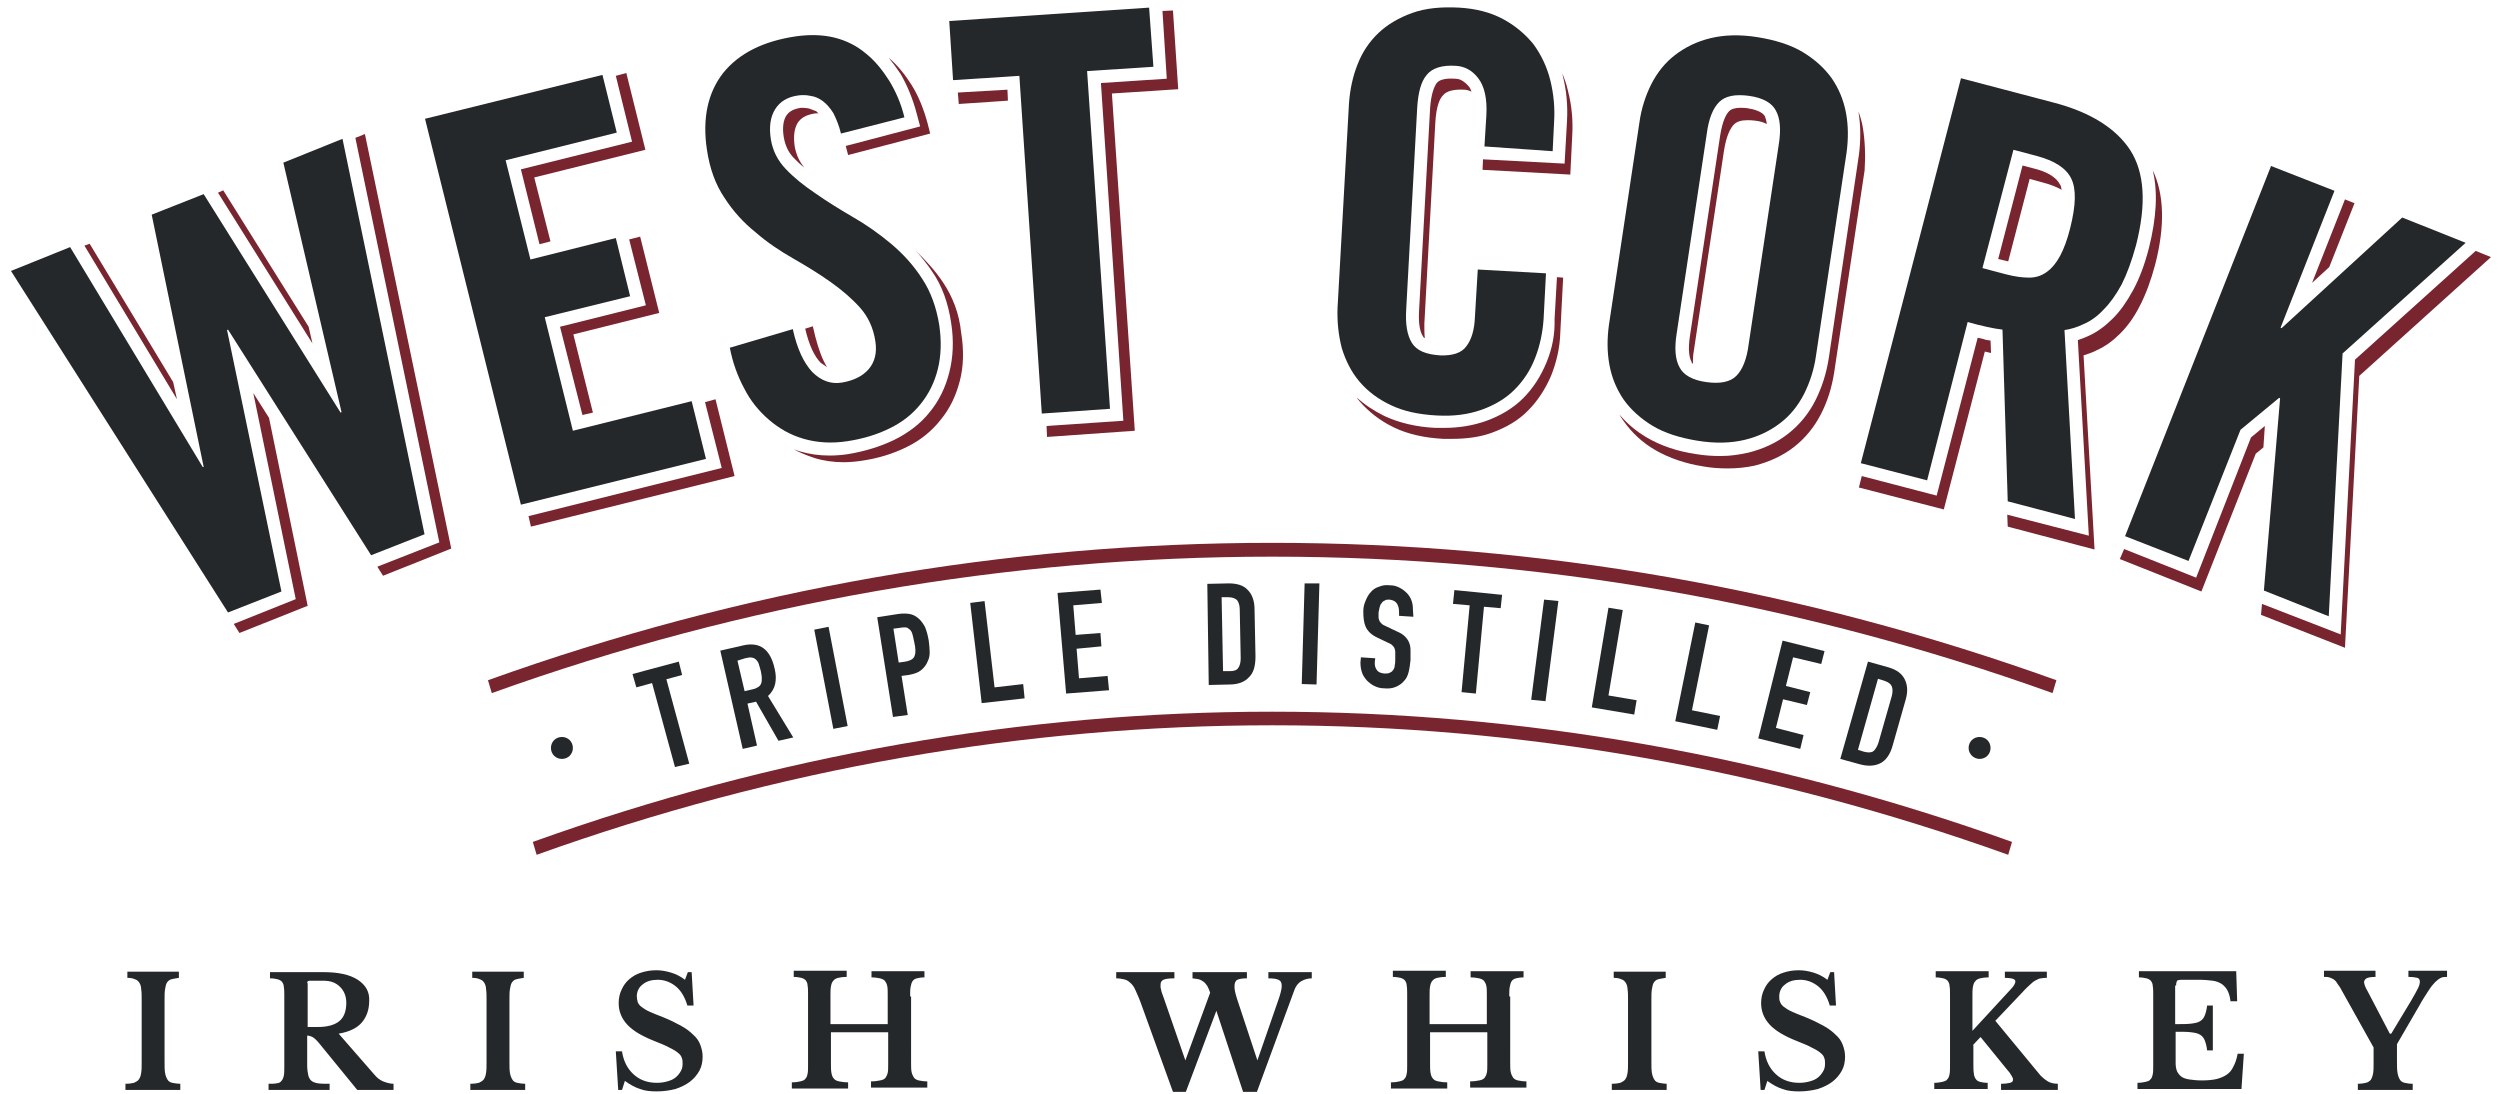 <?xml version="1.0" encoding="utf-8"?>
<!-- Generator: Adobe Illustrator 27.1.1, SVG Export Plug-In . SVG Version: 6.00 Build 0)  -->
<svg version="1.1" id="Layer_1" xmlns="http://www.w3.org/2000/svg" xmlns:xlink="http://www.w3.org/1999/xlink" x="0px" y="0px"
	 viewBox="0 0 524.1 229.4" style="enable-background:new 0 0 524.1 229.4;" xml:space="preserve">
<style type="text/css">
	.Drop_x0020_Shadow{fill:none;}
	.Round_x0020_Corners_x0020_2_x0020_pt{fill:#FFFFFF;stroke:#000000;stroke-miterlimit:10;}
	.Live_x0020_Reflect_x0020_X{fill:none;}
	.Bevel_x0020_Soft{fill:url(#SVGID_1_);}
	.Dusk{fill:#FFFFFF;}
	.Foliage_GS{fill:#FFDD00;}
	.Pompadour_GS{fill-rule:evenodd;clip-rule:evenodd;fill:#44ADE2;}
	.st0{fill:#79252F;}
	.st1{fill:#25282A;}
</style>
<linearGradient id="SVGID_1_" gradientUnits="userSpaceOnUse" x1="0" y1="0" x2="0.707" y2="0.707">
	<stop  offset="0" style="stop-color:#DEDFE3"/>
	<stop  offset="0.174" style="stop-color:#D8D9DD"/>
	<stop  offset="0.352" style="stop-color:#C9CACD"/>
	<stop  offset="0.532" style="stop-color:#B4B5B8"/>
	<stop  offset="0.714" style="stop-color:#989A9C"/>
	<stop  offset="0.895" style="stop-color:#797C7E"/>
	<stop  offset="1" style="stop-color:#656B6C"/>
</linearGradient>
<g>
	<path class="st0" d="M111.7,176.5l0.8,2.7c100.9-36.2,207.6-36.2,308.5,0l0.8-2.7C320.3,140.1,213.1,140.1,111.7,176.5"/>
	<polygon class="st1" points="141.5,160.8 136.7,143.2 133.4,144.1 132.6,141.3 142.3,138.7 143,141.5 139.7,142.4 144.5,160.1 
		141.5,160.8 	"/>
	<path class="st1" d="M155.7,157l-4.7-20.6l4.8-1.1c3.5-0.8,5.7,0.8,6.6,4.9c0.3,1.2,0.3,2.3,0.1,3.2c-0.2,0.9-0.7,1.8-1.5,2.5
		l5.3,8.7l-3.1,0.7l-4.7-8.2l-1.8,0.4l2,8.8L155.7,157L155.7,157z M154.6,138.5l1.5,6.4l1.7-0.4c0.5-0.1,0.9-0.3,1.2-0.5
		c0.3-0.2,0.5-0.5,0.6-0.8c0.1-0.3,0.1-0.7,0.1-1.1c0-0.4-0.1-0.9-0.2-1.4c-0.1-0.5-0.3-1-0.4-1.4c-0.1-0.4-0.3-0.7-0.6-1
		c-0.5-0.5-1.2-0.6-2.3-0.3L154.6,138.5L154.6,138.5z"/>
	<polygon class="st1" points="174.7,152.8 170.7,132 173.7,131.4 177.7,152.2 174.7,152.8 	"/>
	<path class="st1" d="M187.2,150.3l-3.3-20.9l4.5-0.7c0.8-0.1,1.6-0.1,2.2,0c0.7,0.1,1.3,0.4,1.9,0.9c0.6,0.5,1,1.1,1.4,1.8
		c0.3,0.7,0.6,1.7,0.8,2.9c0.1,0.9,0.2,1.7,0.2,2.4c0,0.7-0.1,1.3-0.4,1.9c-0.3,0.8-0.8,1.4-1.4,1.9c-0.6,0.5-1.5,0.8-2.6,1
		l-1.5,0.2l1.3,8.2L187.2,150.3L187.2,150.3z M187.3,131.8l1.1,7.1l1.4-0.2c0.6-0.1,1.1-0.3,1.4-0.5c0.3-0.2,0.5-0.5,0.6-0.9
		c0.1-0.3,0.1-0.7,0.1-1.1c0-0.4-0.1-0.9-0.2-1.4c-0.1-0.5-0.2-1-0.3-1.4c-0.1-0.4-0.2-0.8-0.4-1.1c-0.2-0.3-0.5-0.5-0.8-0.7
		c-0.3-0.1-0.8-0.1-1.4,0L187.3,131.8L187.3,131.8z"/>
	<polygon class="st1" points="205.8,147.4 203.4,126.4 206.4,126 208.5,144.1 214.5,143.4 214.8,146.4 205.8,147.4 	"/>
	<polygon class="st1" points="223.5,145.4 221.7,124.3 230.7,123.6 231,126.4 225,126.9 225.5,133.1 230.7,132.7 230.9,135.5 
		225.7,136 226.2,142.2 232.2,141.7 232.5,144.7 223.5,145.4 	"/>
	<path class="st1" d="M253.4,143.6l-0.3-21.2l4.5-0.1c1.7,0,3.1,0.4,4,1.4c0.9,0.9,1.4,2.3,1.4,4l0.2,9.9c0,2-0.4,3.5-1.4,4.4
		c-0.9,1-2.3,1.5-4.1,1.5L253.4,143.6L253.4,143.6z M256.1,125.2l0.3,15.5l1.4,0c0.9,0,1.5-0.2,1.8-0.7c0.3-0.4,0.5-1.1,0.5-2
		l-0.2-10.2c0-0.8-0.2-1.5-0.5-1.9c-0.3-0.4-1-0.7-1.9-0.7L256.1,125.2L256.1,125.2z"/>
	<polygon class="st1" points="272.9,143.4 273.5,122.3 276.6,122.3 276,143.5 272.9,143.4 	"/>
	<path class="st1" d="M296.3,129.3l-3-0.2l0-0.7c0-0.7-0.1-1.3-0.4-1.8c-0.3-0.5-0.8-0.8-1.6-0.9c-0.4,0-0.8,0-1,0.2
		c-0.3,0.1-0.5,0.3-0.7,0.6c-0.2,0.2-0.3,0.5-0.4,0.9c-0.1,0.3-0.1,0.7-0.2,1c0,0.4,0,0.8,0,1c0,0.3,0.1,0.5,0.2,0.8
		c0.1,0.2,0.3,0.4,0.5,0.6c0.2,0.2,0.5,0.3,0.9,0.5l2.3,1.1c0.7,0.3,1.2,0.6,1.6,1c0.4,0.4,0.7,0.8,0.9,1.3c0.2,0.5,0.3,1,0.3,1.6
		c0,0.6,0,1.3,0,2.1c-0.1,0.9-0.2,1.7-0.4,2.5c-0.2,0.8-0.5,1.4-1,1.9c-0.4,0.5-1,0.9-1.7,1.2c-0.7,0.3-1.5,0.4-2.5,0.3
		c-0.7,0-1.4-0.2-2-0.5c-0.6-0.3-1.1-0.7-1.6-1.2c-0.4-0.5-0.8-1-1-1.7c-0.2-0.6-0.3-1.3-0.3-2l0.1-1.1l3,0.2l-0.1,0.9
		c0,0.6,0.1,1.1,0.4,1.5c0.3,0.5,0.8,0.7,1.6,0.8c0.5,0,0.9,0,1.2-0.2c0.3-0.1,0.5-0.3,0.7-0.6c0.2-0.3,0.3-0.6,0.3-1
		c0.1-0.4,0.1-0.8,0.1-1.3c0-0.6,0-1,0-1.4c0-0.4-0.1-0.6-0.2-0.9c-0.1-0.2-0.3-0.4-0.5-0.6c-0.2-0.2-0.5-0.3-0.9-0.5l-2.1-1
		c-1.3-0.6-2.1-1.4-2.5-2.3c-0.4-0.9-0.5-2-0.5-3.3c0-0.8,0.2-1.5,0.5-2.2c0.3-0.7,0.6-1.3,1.1-1.8c0.4-0.5,1-0.9,1.7-1.1
		c0.7-0.3,1.4-0.4,2.3-0.3c0.8,0,1.4,0.2,2,0.5s1.1,0.7,1.6,1.2c0.9,1,1.2,2.1,1.2,3.3L296.3,129.3L296.3,129.3z"/>
	<polygon class="st1" points="306.4,145.1 308.1,126.9 304.6,126.6 304.9,123.7 314.9,124.7 314.6,127.5 311.1,127.2 309.4,145.4 
		306.4,145.1 	"/>
	<polygon class="st1" points="321,146.7 323.7,125.7 326.7,126 324,147 321,146.7 	"/>
	<polygon class="st1" points="333.7,148.3 337.2,127.4 340.2,127.9 337.2,145.8 343.1,146.8 342.6,149.8 333.7,148.3 	"/>
	<polygon class="st1" points="351.2,151.2 355.4,130.5 358.3,131.1 354.7,148.9 360.6,150.1 360,153 351.2,151.2 	"/>
	<polygon class="st1" points="368.6,154.8 373.7,134.3 382.5,136.5 381.8,139.2 375.9,137.8 374.4,143.8 379.5,145.1 378.8,147.8 
		373.8,146.6 372.3,152.6 378.1,154.1 377.4,157 368.6,154.8 	"/>
	<path class="st1" d="M385.8,159.1l5.8-20.4l4.3,1.2c1.7,0.5,2.8,1.3,3.4,2.5c0.6,1.2,0.7,2.6,0.2,4.3l-2.7,9.5
		c-0.5,1.9-1.4,3.2-2.6,3.8c-1.2,0.6-2.6,0.7-4.4,0.2L385.8,159.1L385.8,159.1z M393.7,142.3l-4.2,14.9l1.3,0.4
		c0.8,0.2,1.5,0.2,1.9-0.1s0.8-0.9,1.1-1.8l2.8-9.8c0.2-0.8,0.2-1.5,0-2c-0.2-0.5-0.7-0.9-1.6-1.2L393.7,142.3L393.7,142.3z"/>
	<path class="st0" d="M266.7,113.8c-55.9,0-111.2,9.7-164.4,28.8l0.8,2.7c52.9-19,108-28.6,163.6-28.6c55.7,0,110.7,9.6,163.6,28.6
		l0.8-2.7C378,123.5,322.7,113.8,266.7,113.8"/>
	<path class="st1" d="M117.8,159.1c1.3,0,2.3-1,2.3-2.3c0-1.3-1-2.3-2.3-2.3c-1.3,0-2.3,1-2.3,2.3
		C115.5,158.1,116.5,159.1,117.8,159.1"/>
	<path class="st1" d="M415,159.1c1.3,0,2.3-1,2.3-2.3c0-1.3-1-2.3-2.3-2.3c-1.3,0-2.3,1-2.3,2.3C412.7,158.1,413.8,159.1,415,159.1"
		/>
	<polygon class="st0" points="36.3,80.1 18.8,51.1 17.7,51.5 37.1,83.7 36.3,80.1 	"/>
	<polygon class="st0" points="62,125.6 49,130.8 50.2,132.7 64.5,127 56.4,87.6 53.1,82.4 62,125.6 	"/>
	<polygon class="st0" points="74.5,28.9 92.1,113.7 79.1,118.8 80.3,120.7 94.6,115 76.5,28.1 74.5,28.9 	"/>
	<polygon class="st0" points="64.7,68.5 46.8,39.9 45.7,40.4 65.5,72 64.7,68.5 	"/>
	<polygon class="st0" points="147.8,84.3 151.3,98.1 110.8,108.2 111.3,110.4 154,99.8 150,83.7 147.8,84.3 	"/>
	<polygon class="st0" points="109.2,35.5 113.1,51.2 115.4,50.6 112,37.2 135.3,31.4 131.3,15.3 129.1,15.9 132.5,29.7 109.2,35.5 	
		"/>
	<polygon class="st0" points="117.4,68.5 122.1,87 124.3,86.5 120.2,70.1 138.2,65.6 134.2,49.6 131.9,50.2 135.4,64 117.4,68.5 	
		"/>
	<path class="st0" d="M197.7,59.2c-1.6-2.4-3.6-4.6-5.7-6.6c1.2,1.3,2.4,2.8,3.4,4.3c2.1,3,3.4,6.7,4,10.8c0.6,3.8,0.4,7.3-0.4,10.4
		c-0.8,3.2-2.2,6-4.1,8.3c-1.9,2.4-4.4,4.3-7.4,5.8c-2.9,1.4-6.1,2.4-9.7,3c-1.3,0.2-2.6,0.3-3.9,0.3c-2.2,0-4.3-0.3-6.3-0.9
		c-0.4-0.1-0.8-0.3-1.2-0.4c1.3,0.7,2.8,1.3,4.3,1.8c1.9,0.6,4,0.9,6.1,0.9c1.2,0,2.5-0.1,3.8-0.3c3.5-0.5,6.7-1.5,9.5-2.9
		c2.9-1.4,5.3-3.4,7.1-5.7c1.9-2.3,3.2-5,4-8.1c0.8-3,0.9-6.5,0.3-10.1C201.1,65.7,199.7,62.2,197.7,59.2"/>
	<path class="st0" d="M169.4,22.7c-0.6-0.1-1.1-0.1-1.5-0.1c-2,0.3-2.7,1.1-3.1,1.7c-0.6,1-0.8,2.5-0.5,4.4c0.3,1.8,1,3.4,2.4,4.7
		c0.6,0.6,1.2,1.2,1.9,1.7c-1.1-1.3-1.7-2.8-2-4.4c-0.3-2.1-0.1-3.7,0.6-4.9c0.7-1.1,1.8-1.7,3.5-2c0.3,0,0.6-0.1,0.9,0
		c-0.2-0.2-0.4-0.4-0.5-0.5C170.4,23.1,169.9,22.8,169.4,22.7"/>
	<path class="st0" d="M192.2,23.9l0.7,2.6l-15.6,4.1l0.5,1.9l17.2-4.5l-0.5-2c-0.8-3-1.9-5.8-3.4-8.2c-1.4-2.2-3-4.2-4.8-5.7
		c0.9,1.1,1.7,2.2,2.5,3.4C190.2,17.9,191.4,20.8,192.2,23.9"/>
	<path class="st0" d="M173.4,77c-1-1.6-1.8-3.8-2.5-6.5l-0.5-2.1l-1.6,0.5c0.8,3.4,1.9,5.8,3.3,7.2C172.6,76.4,173,76.7,173.4,77"/>
	<path class="st0" d="M305.1,16.5c-1.4-0.1-3.2,0-3.9,0.9c-0.5,0.7-1.2,2.2-1.4,5.4l-2.3,42.2c-0.2,3.2,0.3,4.7,0.8,5.5
		c0.1,0.2,0.2,0.3,0.4,0.4c-0.1-0.9-0.1-1.8-0.1-3l2.3-42.2c0.2-3.4,0.9-5,1.6-5.7c0.7-0.9,2.2-1.3,4.4-1.2c0.6,0,1.1,0.2,1.6,0.4
		c-0.2-0.5-0.4-0.9-0.6-1.1C306.7,16.7,305.7,16.5,305.1,16.5"/>
	<path class="st0" d="M327.4,15.1c0.1,0.2,0.2,0.5,0.2,0.7c0.8,3.1,1.1,6.3,0.9,9.7l-0.5,8.8l-17.1-0.9l-0.1,2.2l18.4,1l0.4-8.1
		c0.2-3.3-0.1-6.4-0.9-9.5C328.4,17.6,327.9,16.3,327.4,15.1"/>
	<path class="st0" d="M324.2,76c-1.2,2.9-2.8,5.4-4.9,7.5c-2.1,2.1-4.8,3.7-7.9,4.8c-2.6,0.9-5.5,1.4-8.6,1.4c-0.6,0-1.2,0-1.9,0
		c-4.1-0.2-7.7-1.1-10.7-2.5c-2.2-1.1-4.2-2.4-5.8-3.9c0.2,0.3,0.4,0.6,0.6,0.8c1.9,2.2,4.3,4.1,7.2,5.5c2.9,1.4,6.4,2.2,10.4,2.4
		c0.6,0,1.3,0,1.9,0c3,0,5.9-0.4,8.3-1.3c3-1.1,5.6-2.6,7.6-4.7c2-2,3.6-4.5,4.8-7.3c1.1-2.8,1.8-5.7,1.9-8.9l0.6-11.6l-1.3-0.1
		l-0.5,8.8C326,70.1,325.4,73.1,324.2,76"/>
	<path class="st0" d="M390.5,26.6c-0.2-1.1-0.5-2.2-0.9-3.2c0.5,2.9,0.5,6,0.1,9.1L383.4,75c-0.5,3.2-1.4,6.1-2.8,8.9
		c-1.4,2.8-3.4,5.2-5.7,7c-2.4,1.9-5.2,3.2-8.4,4c-1.8,0.4-3.7,0.7-5.8,0.7c-1.6,0-3.3-0.1-5.1-0.4c-4.1-0.6-7.5-1.8-10.4-3.5
		c-2.2-1.3-4.1-2.9-5.7-4.8c0.3,0.5,0.5,0.9,0.9,1.4c1.7,2.4,3.9,4.5,6.7,6.1c2.8,1.6,6.2,2.8,10.1,3.4c1.7,0.3,3.4,0.4,5,0.4
		c2,0,3.9-0.2,5.7-0.6c3.1-0.8,5.9-2.1,8.2-3.9c2.3-1.8,4.2-4.1,5.6-6.8c1.4-2.7,2.3-5.6,2.8-8.7l6.4-42.5
		C391.1,32.6,391,29.6,390.5,26.6"/>
	<path class="st0" d="M444.5,69.9c1.5-1.5,2.9-3.4,4.1-5.8c1.2-2.3,2.3-5.2,3.2-8.6c2.1-8.1,1.9-14.8-0.5-19.8
		c1.1,4.5,0.8,9.9-0.8,16.3c-0.9,3.5-2,6.4-3.3,8.8c-1.3,2.4-2.7,4.4-4.2,5.9c-1.6,1.6-3.2,2.8-4.9,3.6c-0.8,0.4-1.6,0.7-2.5,1
		l2.3,41l-17.1-4.4l0.1,2.5l18.2,4.8l-2.3-40.7c0.9-0.3,1.9-0.6,2.8-1.1C441.4,72.6,443,71.4,444.5,69.9"/>
	<path class="st0" d="M415.9,71.1c-0.4-0.1-0.9-0.2-1.3-0.3l-8.6,33.1l-15.7-4.1l-0.6,2.4l17.8,4.6l8.6-33.1
		c0.4,0.1,0.9,0.2,1.3,0.3l-0.1-2.6C416.8,71.3,416.3,71.3,415.9,71.1"/>
	<polygon class="st0" points="471.9,91.7 460.4,121.1 445.3,115.1 444.4,117.2 461.5,124 472.9,95.1 474.5,93.8 474.8,89.3 
		471.9,91.7 	"/>
	<polygon class="st0" points="493.7,75.4 490.7,133 474.2,126.6 474,128.9 491.6,135.8 494.6,78.8 522.2,53.9 519,52.6 493.7,75.4 	
		"/>
	<polygon class="st0" points="488.3,56 493.6,42.6 491.6,41.8 484.7,59.3 488.3,56 	"/>
	<path class="st0" d="M428.4,38.3c1.5,0.4,2.8,0.9,3.8,1.5c-0.1-0.6-0.2-1-0.4-1.2c-0.7-1.4-2.6-2.6-5.5-3.3l-2.3-0.6l-5.1,19.6
		l2.1,0.5l4.5-17.3L428.4,38.3L428.4,38.3z"/>
	<path class="st0" d="M354.9,76.3c0-0.8,0-1.8,0.2-2.8l6.3-41.8c0.5-3.3,1.4-4.9,2.1-5.6c0.6-0.6,1.5-0.9,2.8-0.9
		c0.5,0,1.1,0,1.7,0.1c1,0.1,1.8,0.4,2.4,0.7c-0.1-0.8-0.3-1.3-0.4-1.6c-0.5-1-2.3-1.5-3.6-1.7c-0.5-0.1-1.1-0.1-1.6-0.1
		c-0.9,0-1.8,0.2-2.3,0.7c-0.6,0.6-1.4,2-1.9,5.2l-6.3,41.8c-0.5,3.2-0.1,4.8,0.3,5.5C354.6,76,354.7,76.1,354.9,76.3"/>
	<polygon class="st0" points="200.8,19.4 201,21.8 211.3,21.1 211.2,18.8 200.8,19.4 	"/>
	<polygon class="st0" points="243.7,2.3 244.6,16.5 230.8,17.4 235.5,88.2 219.4,89.3 219.5,91.6 237.9,90.3 233.1,19.6 247,18.7 
		245.9,2.2 243.7,2.3 	"/>
	<polygon class="st1" points="59.4,34.1 71.6,86.4 71.4,86.5 42.7,40.7 31.8,45 42.7,97.9 42.5,97.9 14.7,51.8 2.3,56.8 47.8,128.4 
		59,124 47.6,69.2 47.8,69.1 77.8,116.4 89,112 71.8,29.1 59.4,34.1 	"/>
	<polygon class="st1" points="109.2,105.8 89.1,24.9 126.3,15.7 129.3,27.8 106,33.6 111.2,54.4 129.1,49.9 132.1,62.1 114.2,66.5 
		120.1,90.3 145,84.1 148,96.2 109.2,105.8 	"/>
	<path class="st1" d="M176.3,28c-0.4-1.7-1-3.1-1.6-4.3c-0.7-1.1-1.4-1.9-2.2-2.5c-0.8-0.6-1.7-1-2.6-1.1c-0.9-0.2-1.7-0.2-2.5-0.1
		c-2.3,0.3-3.9,1.3-4.9,2.9c-1,1.6-1.3,3.7-0.9,6.3c0.4,2.4,1.4,4.4,3.1,6.2c1.7,1.8,3.8,3.5,6.2,5.1c2.4,1.7,5,3.3,7.9,5
		c2.8,1.6,5.5,3.5,8,5.6c2.5,2.1,4.7,4.5,6.5,7.3c1.8,2.7,3,6,3.6,9.7c0.5,3.4,0.4,6.5-0.3,9.3c-0.7,2.8-1.9,5.2-3.6,7.3
		c-1.7,2.1-3.8,3.8-6.5,5.1c-2.6,1.3-5.6,2.2-8.9,2.7c-3.3,0.5-6.3,0.3-9.1-0.5c-2.8-0.8-5.2-2.2-7.3-4c-2.1-1.8-3.9-4-5.2-6.6
		c-1.4-2.6-2.4-5.4-3-8.5l13.2-3.9c0.9,4.1,2.3,7.1,4.1,9c1.8,1.8,3.9,2.6,6.2,2.2c2.4-0.4,4.3-1.3,5.6-2.8c1.3-1.5,1.8-3.5,1.4-5.9
		c-0.4-2.7-1.5-5.1-3.2-7c-1.7-1.9-3.8-3.7-6.2-5.4c-2.4-1.7-5-3.3-7.8-4.9c-2.8-1.6-5.5-3.4-7.9-5.5c-2.5-2-4.7-4.4-6.5-7.2
		c-1.9-2.8-3.1-6.1-3.7-10.1c-1-6.6,0.2-12,3.4-16.1c3.3-4.1,8.4-6.7,15.4-7.7c2.9-0.4,5.6-0.3,8,0.3c2.4,0.6,4.6,1.7,6.5,3.3
		c1.9,1.5,3.5,3.5,4.9,5.7c1.4,2.3,2.5,4.8,3.2,7.7L176.3,28L176.3,28z"/>
	<polygon class="st1" points="199,4.4 199.8,16.8 213.7,15.9 218.4,86.7 232.7,85.7 227.9,14.9 241.8,14 240.9,1.6 199,4.4 	"/>
	<path class="st1" d="M311.2,30.7l0.4-6.5c0.2-3.5-0.4-6.1-1.7-7.8c-1.3-1.7-2.9-2.5-4.7-2.6c-2.9-0.2-5,0.5-6.1,1.9
		c-1.2,1.4-1.8,3.7-2,6.9l-2.3,42.2c-0.2,3.2,0.2,5.5,1.2,7.1c1,1.6,2.9,2.4,5.9,2.6c2.6,0.1,4.5-0.5,5.5-1.9
		c1.1-1.4,1.7-3.5,1.8-6.1l0.6-10l14.3,0.8l-0.5,9.6c-0.2,2.9-0.8,5.7-1.8,8.2c-1,2.6-2.5,4.8-4.3,6.6c-1.8,1.8-4.1,3.2-6.9,4.2
		c-2.8,1-5.9,1.4-9.4,1.2c-3.8-0.2-7-0.9-9.7-2.2c-2.7-1.3-4.8-2.9-6.5-4.9c-1.7-2-2.9-4.4-3.7-7c-0.7-2.7-1-5.5-0.9-8.4l2.4-42.9
		c0.2-2.9,0.8-5.7,1.8-8.2c1-2.6,2.5-4.8,4.4-6.6c1.9-1.8,4.3-3.2,7.1-4.2c2.8-1,6.1-1.3,9.8-1.1c3.5,0.2,6.6,1,9.2,2.4
		c2.6,1.4,4.7,3.2,6.4,5.3c1.6,2.2,2.8,4.7,3.5,7.5c0.7,2.8,1,5.8,0.8,8.8l-0.3,6.1L311.2,30.7L311.2,30.7z"/>
	<path class="st1" d="M343.7,25.6c0.4-2.9,1.3-5.6,2.5-8c1.3-2.5,2.9-4.5,5-6.1c2.1-1.6,4.5-2.8,7.4-3.5c2.9-0.7,6.2-0.8,9.9-0.2
		c3.7,0.6,6.9,1.6,9.4,3.1c2.5,1.5,4.6,3.4,6.1,5.5c1.5,2.2,2.5,4.6,3,7.3c0.5,2.7,0.5,5.5,0.1,8.4l-6.4,42.5
		c-0.4,2.9-1.3,5.6-2.5,8c-1.3,2.5-2.9,4.5-5,6.1c-2.1,1.6-4.5,2.8-7.4,3.5c-2.9,0.7-6.2,0.8-9.9,0.2c-3.7-0.6-6.9-1.6-9.4-3.1
		c-2.5-1.5-4.6-3.4-6.1-5.5c-1.5-2.2-2.5-4.6-3-7.3c-0.5-2.7-0.5-5.5-0.1-8.4L343.7,25.6L343.7,25.6z M351.5,69.9
		c-0.5,3.1-0.3,5.5,0.6,7.1c0.8,1.6,2.7,2.7,5.6,3.1c2.9,0.4,5,0,6.3-1.3c1.3-1.3,2.2-3.5,2.6-6.7l6.3-41.8c0.5-3.1,0.3-5.5-0.6-7.1
		c-0.8-1.6-2.7-2.7-5.6-3.1c-2.9-0.4-5,0-6.3,1.3c-1.3,1.3-2.2,3.5-2.6,6.7L351.5,69.9L351.5,69.9z"/>
	<path class="st1" d="M404,100.7l-13.9-3.6l21-80.7l19.4,5.1c7.7,2,13.1,5.4,16.1,10c3,4.7,3.4,11.3,1.2,19.9c-0.9,3.3-1.9,6-3,8.2
		c-1.2,2.2-2.4,3.9-3.8,5.3c-1.3,1.4-2.7,2.4-4.1,3c-1.4,0.7-2.8,1.1-4.1,1.3l2.2,39.6l-14.1-3.7l-1.1-36c-0.9-0.1-2.1-0.3-3.4-0.6
		c-1.3-0.3-2.6-0.6-3.9-1L404,100.7L404,100.7z M415.6,56.2l4.9,1.3c1.9,0.5,3.5,0.7,4.9,0.7c1.4,0,2.6-0.4,3.7-1.2
		c1.1-0.8,2-1.9,2.8-3.4c0.8-1.5,1.5-3.4,2.1-5.8c1.2-4.8,1.3-8.2,0.2-10.4c-1.1-2.2-3.5-3.7-7.2-4.7l-4.9-1.3L415.6,56.2
		L415.6,56.2z"/>
	<polygon class="st1" points="445.5,112.4 476.1,34.8 489.4,40 478.1,68.7 478.3,68.8 503.6,45.6 516.9,50.9 491.1,74.1 
		488.2,129.2 474.6,123.8 478,83.5 477.8,83.4 469.7,90.1 458.8,117.6 445.5,112.4 	"/>
	<path class="st1" d="M497.6,219.6v3c0,1,0,1.8-0.1,2.4c-0.1,0.6-0.3,1.1-0.5,1.4c-0.3,0.3-0.6,0.5-1,0.6c-0.4,0.1-1,0.2-1.7,0.2
		v1.3h11.5v-1.3c-0.7,0-1.2-0.1-1.7-0.2c-0.4-0.1-0.8-0.3-1-0.7c-0.2-0.3-0.4-0.8-0.5-1.5c-0.1-0.6-0.1-1.5-0.1-2.6v-3.3l4.7-8.1
		c0.7-1.3,1.4-2.3,1.9-3.1c0.5-0.8,1-1.4,1.4-1.8c0.4-0.4,0.8-0.7,1.2-0.9c0.4-0.2,0.8-0.2,1.3-0.2v-1.3h-8.1v1.3
		c0.9,0,1.5,0.1,1.9,0.2c0.3,0.1,0.5,0.4,0.5,0.8c0,0.3-0.1,0.8-0.4,1.4c-0.3,0.6-0.8,1.5-1.5,2.7l-4.1,6.8H501l-4.6-8.8
		c-0.3-0.5-0.5-0.9-0.6-1.2c-0.1-0.3-0.2-0.6-0.2-0.8c0-0.3,0.2-0.6,0.5-0.8c0.4-0.2,1-0.3,1.9-0.3v-1.3h-10.8v1.3
		c0.4,0,0.8,0,1.1,0.1c0.3,0.1,0.6,0.2,0.9,0.4c0.3,0.2,0.6,0.5,0.8,0.9c0.3,0.4,0.6,0.8,0.9,1.4L497.6,219.6L497.6,219.6z
		 M456.2,206.6c0-0.5,0.1-0.8,0.2-1c0.1-0.1,0.5-0.2,1-0.2h3.6c1.1,0,2.1,0.1,2.9,0.2c0.8,0.1,1.4,0.4,1.9,0.7
		c0.5,0.4,0.9,0.8,1.2,1.4c0.3,0.6,0.5,1.3,0.6,2.2h1.4l-0.2-6.3h-20.4v1.3c0.6,0,1.2,0.1,1.6,0.2c0.4,0.1,0.7,0.3,0.9,0.5
		c0.2,0.3,0.4,0.6,0.4,1.1c0.1,0.5,0.1,1.1,0.1,1.8v14.9c0,0.8,0,1.4-0.1,1.8c-0.1,0.5-0.2,0.8-0.5,1.1c-0.2,0.3-0.6,0.4-1,0.5
		c-0.5,0.1-1,0.2-1.7,0.2v1.3h21.8l0.5-7.4h-1.3c-0.2,1.1-0.5,2-0.9,2.7c-0.3,0.7-0.8,1.3-1.4,1.7c-0.6,0.4-1.3,0.7-2.1,0.9
		c-0.8,0.2-1.9,0.3-3.1,0.3c-1,0-1.9-0.1-2.6-0.2c-0.7-0.1-1.3-0.3-1.7-0.6c-0.4-0.3-0.7-0.7-0.9-1.1c-0.2-0.5-0.3-1.1-0.3-1.7v-6.6
		c1.4,0,2.4,0,3.2,0.1c0.8,0.1,1.4,0.2,1.9,0.5c0.5,0.3,0.8,0.7,1,1.2c0.2,0.5,0.4,1.2,0.5,2.1h1.2v-9.4h-1.2
		c-0.1,0.9-0.3,1.6-0.5,2.1c-0.2,0.5-0.5,0.9-1,1.2c-0.5,0.3-1.1,0.4-1.9,0.5c-0.8,0.1-1.9,0.1-3.3,0.1V206.6L456.2,206.6z
		 M413.6,219.1l1.6-1.7l5.7,7c0.3,0.3,0.5,0.6,0.6,0.8c0.1,0.2,0.3,0.4,0.3,0.5c0.1,0.1,0.1,0.3,0.2,0.4c0,0.1,0,0.2,0,0.3
		c0,0.3-0.2,0.5-0.6,0.6c-0.4,0.1-1,0.2-1.9,0.2v1.3h11.9v-1.3c-0.9,0-1.6-0.2-2.1-0.5c-0.5-0.3-1-0.7-1.5-1.2l-9.5-11.5l5.7-6
		c0.6-0.7,1.2-1.2,1.6-1.6c0.4-0.4,0.8-0.7,1.2-0.9c0.4-0.2,0.7-0.4,1.1-0.4c0.4-0.1,0.8-0.1,1.2-0.1v-1.3h-8.8v1.3
		c0.8,0,1.4,0.1,1.7,0.2c0.3,0.1,0.5,0.3,0.5,0.5c0,0.4-0.2,0.8-0.7,1.4l-8.3,9v-7.2c0-0.8,0-1.5,0.1-2c0.1-0.5,0.2-0.9,0.5-1.2
		c0.2-0.3,0.6-0.5,1-0.6c0.4-0.1,1-0.2,1.8-0.2v-1.3h-11.1v1.3c0.6,0,1.2,0.1,1.6,0.2c0.4,0.1,0.7,0.3,0.9,0.5
		c0.2,0.3,0.4,0.6,0.4,1.1c0.1,0.5,0.1,1.1,0.1,1.8v14.9c0,0.8,0,1.4-0.1,1.8c-0.1,0.5-0.2,0.8-0.5,1.1c-0.2,0.3-0.6,0.4-1,0.5
		c-0.5,0.1-1,0.2-1.7,0.2v1.3h11.2v-1.3c-0.7,0-1.2-0.1-1.6-0.2c-0.4-0.1-0.7-0.3-0.9-0.6c-0.2-0.3-0.4-0.7-0.4-1.2
		c-0.1-0.5-0.1-1.1-0.1-2V219.1L413.6,219.1z M369.1,228.5h0.8l0.6-1.9c1.1,0.8,2.2,1.4,3.2,1.7c1,0.4,2.2,0.5,3.5,0.5
		c1.4,0,2.7-0.2,3.9-0.5c1.2-0.4,2.2-0.9,3-1.5c0.8-0.6,1.5-1.4,2-2.3c0.5-0.9,0.7-1.9,0.7-3c0-0.9-0.2-1.7-0.5-2.5
		c-0.3-0.8-0.8-1.5-1.5-2.1c-0.7-0.7-1.5-1.3-2.6-1.9c-1.1-0.6-2.3-1.2-3.8-1.8c-1.1-0.4-2-0.8-2.7-1.1c-0.7-0.3-1.3-0.7-1.7-1
		c-0.4-0.3-0.7-0.7-0.8-1c-0.2-0.4-0.2-0.8-0.2-1.2c0-1,0.4-1.9,1.2-2.5c0.8-0.7,1.9-1,3.2-1c1.4,0,2.7,0.5,3.8,1.4
		c1.1,0.9,1.9,2.3,2.4,4h1.3l-0.4-7h-0.8l-0.6,1.6c-0.9-0.7-1.9-1.2-2.9-1.5c-1-0.3-2-0.5-3.1-0.5c-1.2,0-2.3,0.2-3.2,0.5
		c-1,0.3-1.8,0.8-2.5,1.4c-0.7,0.6-1.2,1.3-1.6,2.2c-0.4,0.8-0.6,1.8-0.6,2.8c0,1.7,0.6,3.2,1.8,4.5c1.2,1.3,3.1,2.4,5.6,3.4
		c1.2,0.5,2.3,0.9,3,1.3c0.8,0.4,1.4,0.7,1.9,1.1c0.5,0.4,0.8,0.7,0.9,1.1c0.2,0.4,0.2,0.8,0.2,1.3c0,0.6-0.1,1.1-0.4,1.6
		s-0.6,0.9-1.1,1.3c-0.5,0.4-1,0.6-1.7,0.8c-0.7,0.2-1.4,0.3-2.2,0.3c-2,0-3.6-0.6-4.9-1.8c-1.3-1.2-2.1-2.8-2.4-4.8h-1.3
		L369.1,228.5L369.1,228.5z M349.6,227.2c-0.7,0-1.3-0.1-1.8-0.2c-0.4-0.1-0.8-0.3-1-0.7c-0.2-0.3-0.4-0.8-0.5-1.4
		c-0.1-0.6-0.1-1.4-0.1-2.4v-12.9c0-0.9,0-1.6,0.1-2.2c0.1-0.6,0.2-1.1,0.4-1.4c0.2-0.3,0.5-0.6,0.9-0.7c0.4-0.1,0.9-0.2,1.6-0.3
		v-1.3h-10.9v1.3c0.7,0,1.2,0.1,1.6,0.3c0.4,0.1,0.7,0.4,0.9,0.7c0.2,0.3,0.4,0.8,0.4,1.4c0.1,0.6,0.1,1.3,0.1,2.2v12.9
		c0,1,0,1.8-0.1,2.4c-0.1,0.6-0.2,1-0.5,1.4c-0.2,0.3-0.6,0.5-1,0.7c-0.4,0.1-1,0.2-1.8,0.2v1.3h11.5V227.2L349.6,227.2z
		 M316.4,208.9c0-0.8,0-1.5,0.1-2c0.1-0.5,0.2-0.9,0.4-1.2c0.2-0.3,0.5-0.5,0.9-0.6c0.4-0.1,0.9-0.2,1.6-0.2v-1.3h-11.1v1.3
		c0.7,0,1.3,0.1,1.8,0.2c0.4,0.1,0.8,0.3,1,0.5c0.2,0.3,0.4,0.6,0.5,1.1c0.1,0.5,0.1,1.1,0.1,1.8v6.2h-12v-5.9c0-0.8,0-1.5,0.1-2
		c0.1-0.5,0.2-0.9,0.5-1.2c0.2-0.3,0.6-0.5,1-0.6c0.4-0.1,1-0.2,1.8-0.2v-1.3h-11.1v1.3c0.6,0,1.2,0.1,1.6,0.2
		c0.4,0.1,0.7,0.3,0.9,0.5c0.2,0.3,0.4,0.6,0.4,1.1c0.1,0.5,0.1,1.1,0.1,1.8v14.9c0,0.8,0,1.4-0.1,1.8c-0.1,0.5-0.2,0.8-0.5,1.1
		c-0.2,0.3-0.6,0.4-1,0.5c-0.4,0.1-1,0.2-1.8,0.2v1.3h11.8v-1.3c-0.8,0-1.4-0.1-1.9-0.2c-0.5-0.1-0.9-0.3-1.1-0.6
		c-0.3-0.3-0.4-0.7-0.5-1.2c-0.1-0.5-0.1-1.2-0.1-2v-6.5h12v6.7c0,0.8,0,1.4-0.1,1.8c-0.1,0.5-0.3,0.8-0.5,1.1
		c-0.3,0.3-0.6,0.4-1.1,0.5c-0.5,0.1-1.1,0.2-1.9,0.2v1.3h11.8v-1.3c-0.7,0-1.3-0.1-1.8-0.2c-0.4-0.1-0.8-0.3-1-0.6
		c-0.2-0.3-0.4-0.7-0.5-1.2c-0.1-0.5-0.1-1.2-0.1-2V208.9L316.4,208.9z M259.3,209.3c-0.2-0.6-0.3-1.1-0.4-1.5
		c-0.1-0.4-0.1-0.8-0.1-1.1c0-0.6,0.2-1.1,0.6-1.3c0.4-0.2,1.1-0.3,2-0.3v-1.3H250v1.3c0.5,0.1,1,0.1,1.3,0.2c0.4,0.1,0.7,0.3,1,0.5
		c0.3,0.2,0.5,0.5,0.8,0.9c0.2,0.4,0.4,0.8,0.6,1.4l-5.2,14.2l-4.5-13c-0.2-0.5-0.3-0.8-0.4-1.1c-0.1-0.3-0.2-0.6-0.2-0.8
		c-0.1-0.2-0.1-0.4-0.1-0.5c0-0.2,0-0.3,0-0.5c0-0.5,0.2-0.8,0.6-1c0.4-0.2,1.2-0.3,2.3-0.3v-1.3h-12.2v1.3c0.6,0,1.2,0.1,1.6,0.2
		c0.5,0.1,0.9,0.3,1.3,0.7c0.4,0.3,0.8,0.8,1.1,1.5c0.3,0.7,0.7,1.5,1.1,2.6l6.8,18.8h2.7l6.4-17l5.6,17h2.9l7.8-21.2
		c0.3-0.9,0.8-1.6,1.5-2c0.7-0.4,1.4-0.6,2.2-0.6v-1.3h-9.1v1.3c1,0,1.7,0.1,2.1,0.3c0.5,0.2,0.7,0.6,0.7,1.3c0,0.7-0.3,1.8-0.8,3.2
		l-4.3,12.4L259.3,209.3L259.3,209.3z M190.8,208.9c0-0.8,0-1.5,0.1-2c0.1-0.5,0.2-0.9,0.4-1.2c0.2-0.3,0.5-0.5,0.9-0.6
		c0.4-0.1,0.9-0.2,1.6-0.2v-1.3h-11.1v1.3c0.7,0,1.3,0.1,1.8,0.2c0.4,0.1,0.8,0.3,1,0.5c0.2,0.3,0.4,0.6,0.5,1.1
		c0.1,0.5,0.1,1.1,0.1,1.8v6.2h-12v-5.9c0-0.8,0-1.5,0.1-2c0.1-0.5,0.2-0.9,0.5-1.2c0.2-0.3,0.6-0.5,1-0.6c0.4-0.1,1-0.2,1.8-0.2
		v-1.3h-11.1v1.3c0.6,0,1.2,0.1,1.6,0.2c0.4,0.1,0.7,0.3,0.9,0.5c0.2,0.3,0.4,0.6,0.4,1.1c0.1,0.5,0.1,1.1,0.1,1.8v14.9
		c0,0.8,0,1.4-0.1,1.8c-0.1,0.5-0.2,0.8-0.5,1.1c-0.2,0.3-0.6,0.4-1,0.5c-0.4,0.1-1,0.2-1.8,0.2v1.3h11.8v-1.3
		c-0.8,0-1.4-0.1-1.9-0.2c-0.5-0.1-0.9-0.3-1.1-0.6c-0.3-0.3-0.4-0.7-0.5-1.2c-0.1-0.5-0.1-1.2-0.1-2v-6.5h12v6.7
		c0,0.8,0,1.4-0.1,1.8c-0.1,0.5-0.3,0.8-0.5,1.1c-0.3,0.3-0.6,0.4-1.1,0.5c-0.5,0.1-1.1,0.2-1.9,0.2v1.3h11.8v-1.3
		c-0.7,0-1.3-0.1-1.8-0.2c-0.4-0.1-0.8-0.3-1-0.6c-0.2-0.3-0.4-0.7-0.5-1.2c-0.1-0.5-0.1-1.2-0.1-2V208.9L190.8,208.9z M129.6,228.5
		h0.8l0.6-1.9c1.1,0.8,2.2,1.4,3.2,1.7c1,0.4,2.2,0.5,3.5,0.5c1.4,0,2.7-0.2,3.9-0.5c1.2-0.4,2.2-0.9,3-1.5c0.8-0.6,1.5-1.4,2-2.3
		c0.5-0.9,0.7-1.9,0.7-3c0-0.9-0.2-1.7-0.5-2.5c-0.3-0.8-0.8-1.5-1.5-2.1c-0.7-0.7-1.5-1.3-2.6-1.9c-1.1-0.6-2.3-1.2-3.8-1.8
		c-1.1-0.4-2-0.8-2.7-1.1c-0.7-0.3-1.3-0.7-1.7-1c-0.4-0.3-0.7-0.7-0.8-1c-0.1-0.4-0.2-0.8-0.2-1.2c0-1,0.4-1.9,1.2-2.5
		c0.8-0.7,1.9-1,3.2-1c1.4,0,2.7,0.5,3.8,1.4c1.1,0.9,1.9,2.3,2.4,4h1.3l-0.4-7h-0.8l-0.6,1.6c-0.9-0.7-1.9-1.2-2.9-1.5
		c-1-0.3-2-0.5-3.1-0.5c-1.2,0-2.3,0.2-3.2,0.5c-1,0.3-1.8,0.8-2.5,1.4c-0.7,0.6-1.2,1.3-1.6,2.2c-0.4,0.8-0.6,1.8-0.6,2.8
		c0,1.7,0.6,3.2,1.8,4.5c1.2,1.3,3.1,2.4,5.6,3.4c1.2,0.5,2.3,0.9,3,1.3c0.8,0.4,1.4,0.7,1.9,1.1c0.5,0.4,0.8,0.7,0.9,1.1
		c0.2,0.4,0.2,0.8,0.2,1.3c0,0.6-0.1,1.1-0.4,1.6c-0.3,0.5-0.6,0.9-1.1,1.3c-0.5,0.4-1,0.6-1.7,0.8c-0.7,0.2-1.4,0.3-2.2,0.3
		c-2,0-3.6-0.6-4.9-1.8c-1.3-1.2-2.1-2.8-2.4-4.8h-1.3L129.6,228.5L129.6,228.5z M110.2,227.2c-0.7,0-1.3-0.1-1.8-0.2
		c-0.4-0.1-0.8-0.3-1-0.7c-0.2-0.3-0.4-0.8-0.5-1.4c-0.1-0.6-0.1-1.4-0.1-2.4v-12.9c0-0.9,0-1.6,0.1-2.2c0.1-0.6,0.2-1.1,0.4-1.4
		c0.2-0.3,0.5-0.6,0.9-0.7c0.4-0.1,0.9-0.2,1.6-0.3v-1.3H99v1.3c0.7,0,1.2,0.1,1.6,0.3c0.4,0.1,0.7,0.4,0.9,0.7
		c0.2,0.3,0.4,0.8,0.4,1.4c0.1,0.6,0.1,1.3,0.1,2.2v12.9c0,1,0,1.8-0.1,2.4c-0.1,0.6-0.2,1-0.5,1.4c-0.2,0.3-0.6,0.5-1,0.7
		c-0.4,0.1-1,0.2-1.8,0.2v1.3h11.5V227.2L110.2,227.2z M64.4,206.1c0-0.4,0.2-0.5,0.6-0.5h2.8c1.5,0,2.6,0.4,3.5,1.3
		c0.8,0.8,1.3,1.9,1.3,3.3c0,1.8-0.5,3.1-1.5,3.9c-1,0.8-2.5,1.2-4.5,1.2h-2.1V206.1L64.4,206.1z M75,205.4
		c-1.7-1.1-4.1-1.6-7.2-1.6H56.6v1.3c0.7,0,1.2,0.1,1.6,0.2c0.4,0.1,0.7,0.3,0.9,0.5c0.2,0.3,0.4,0.6,0.4,1.1
		c0.1,0.5,0.1,1.1,0.1,1.8v14.9c0,0.8,0,1.4-0.1,1.9c-0.1,0.5-0.3,0.9-0.5,1.1c-0.2,0.3-0.6,0.5-1,0.5c-0.4,0.1-1,0.1-1.7,0.1v1.3
		h12.8v-1.3c-1,0-1.9,0-2.5-0.1c-0.6-0.1-1.1-0.3-1.4-0.6c-0.3-0.3-0.5-0.7-0.6-1.2c-0.1-0.5-0.2-1.2-0.2-1.9v-6.3
		c0.3,0,0.7,0.1,1.1,0.3c0.4,0.2,0.9,0.7,1.4,1.3l8,9.8h7.6v-1.3c-0.7,0-1.4-0.2-2.2-0.5c-0.7-0.3-1.3-0.8-1.8-1.4l-7.5-8.6
		c2.3-0.4,3.9-1.2,4.9-2.4c1-1.2,1.5-2.7,1.5-4.5C77.5,208,76.7,206.5,75,205.4 M37.9,227.2c-0.7,0-1.3-0.1-1.8-0.2
		c-0.4-0.1-0.8-0.3-1-0.7c-0.2-0.3-0.4-0.8-0.5-1.4c-0.1-0.6-0.1-1.4-0.1-2.4v-12.9c0-0.9,0-1.6,0.1-2.2c0.1-0.6,0.2-1.1,0.4-1.4
		c0.2-0.3,0.5-0.6,0.9-0.7c0.4-0.1,0.9-0.2,1.6-0.3v-1.3H26.7v1.3c0.7,0,1.2,0.1,1.6,0.3c0.4,0.1,0.7,0.4,0.9,0.7
		c0.2,0.3,0.4,0.8,0.4,1.4c0.1,0.6,0.1,1.3,0.1,2.2v12.9c0,1,0,1.8-0.1,2.4c-0.1,0.6-0.2,1-0.5,1.4c-0.2,0.3-0.6,0.5-1,0.7
		c-0.4,0.1-1,0.2-1.8,0.2v1.3h11.5V227.2L37.9,227.2z"/>
</g>
</svg>
